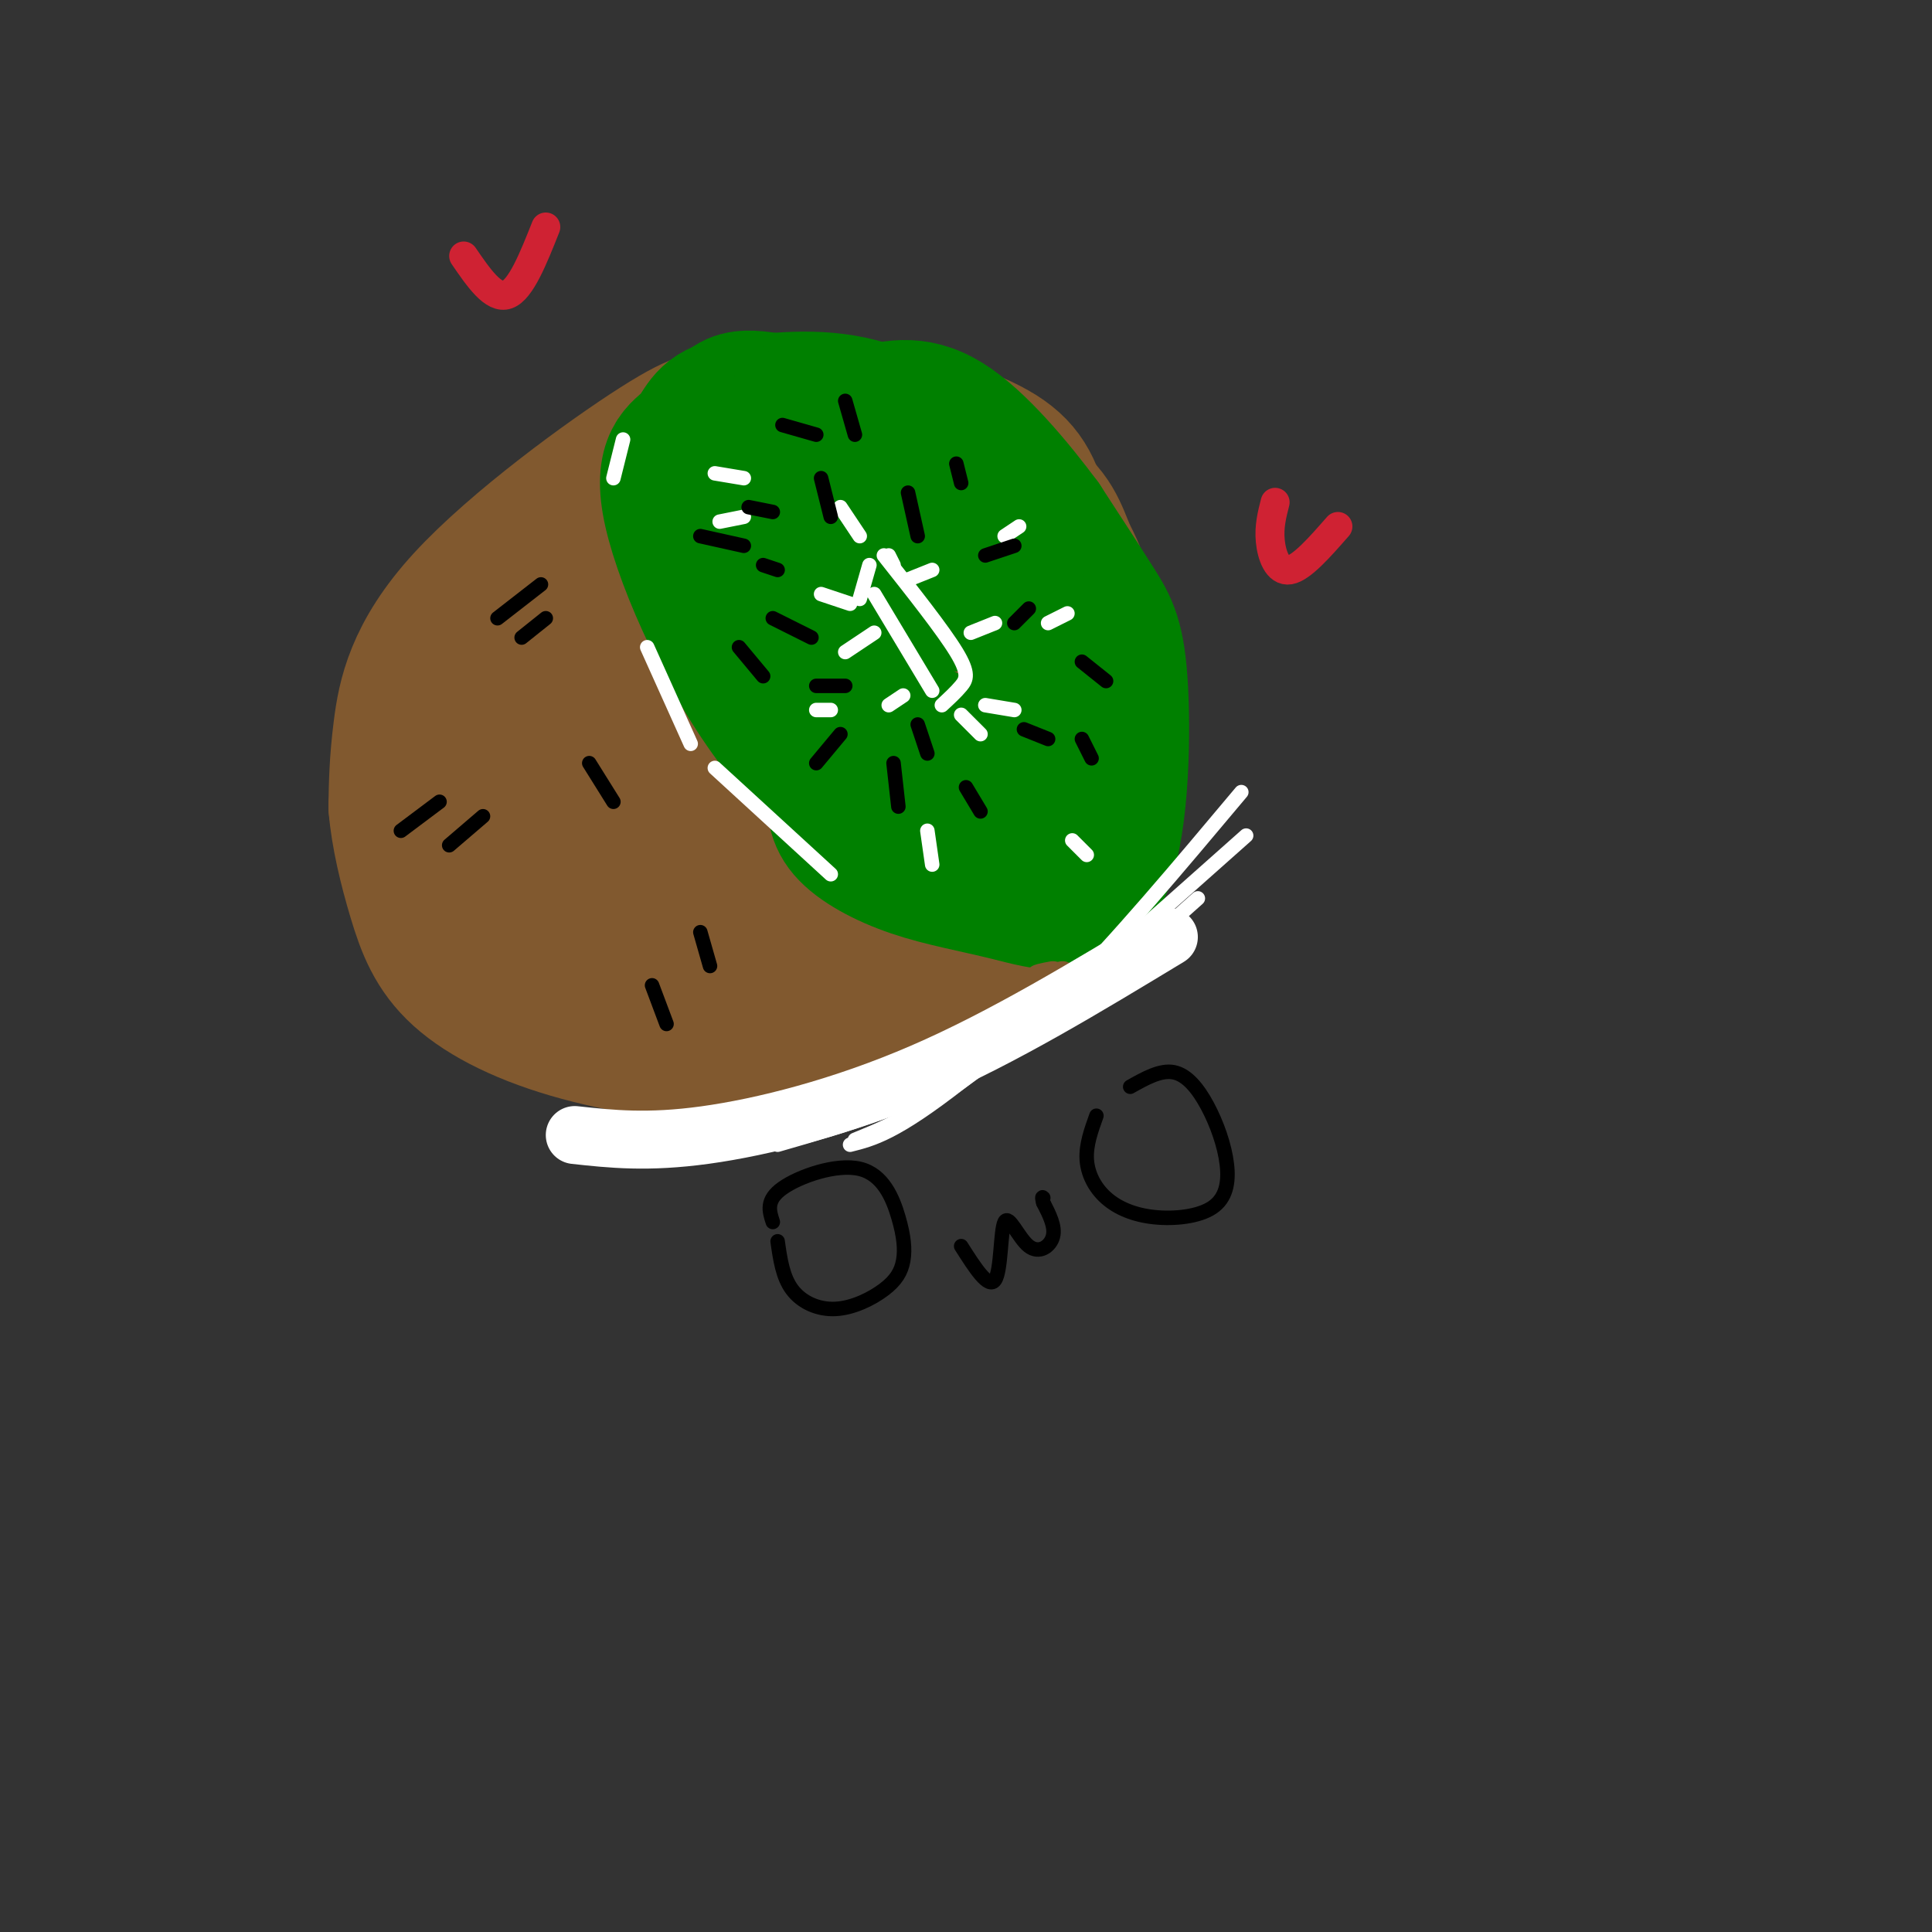 <svg viewBox='0 0 400 400' version='1.1' xmlns='http://www.w3.org/2000/svg' xmlns:xlink='http://www.w3.org/1999/xlink'><rect x="0" y="0" width="400" height="400" fill="#333333" stroke="none"/><g fill='none' stroke='rgb(129,89,47)' stroke-width='28' stroke-linecap='round' stroke-linejoin='round'><path d='M110,124c-2.007,1.157 -4.014,2.314 -7,6c-2.986,3.686 -6.952,9.903 -10,20c-3.048,10.097 -5.178,24.076 -5,33c0.178,8.924 2.665,12.792 9,17c6.335,4.208 16.518,8.755 25,11c8.482,2.245 15.263,2.190 23,1c7.737,-1.190 16.429,-3.513 27,-9c10.571,-5.487 23.020,-14.139 31,-23c7.980,-8.861 11.490,-17.930 15,-27'/><path d='M218,153c2.942,-7.113 2.798,-11.395 2,-19c-0.798,-7.605 -2.251,-18.533 -4,-26c-1.749,-7.467 -3.795,-11.475 -10,-15c-6.205,-3.525 -16.567,-6.569 -24,-7c-7.433,-0.431 -11.935,1.751 -19,4c-7.065,2.249 -16.692,4.564 -27,13c-10.308,8.436 -21.297,22.991 -26,35c-4.703,12.009 -3.119,21.472 -1,29c2.119,7.528 4.774,13.121 7,17c2.226,3.879 4.022,6.044 8,8c3.978,1.956 10.136,3.702 17,3c6.864,-0.702 14.432,-3.851 22,-7'/><path d='M163,188c10.213,-5.703 24.746,-16.462 32,-22c7.254,-5.538 7.229,-5.855 9,-15c1.771,-9.145 5.338,-27.117 5,-37c-0.338,-9.883 -4.582,-11.677 -10,-13c-5.418,-1.323 -12.009,-2.177 -18,-2c-5.991,0.177 -11.383,1.383 -19,5c-7.617,3.617 -17.459,9.645 -23,13c-5.541,3.355 -6.782,4.038 -9,7c-2.218,2.962 -5.412,8.203 -8,15c-2.588,6.797 -4.568,15.151 -5,21c-0.432,5.849 0.685,9.192 4,13c3.315,3.808 8.828,8.081 14,9c5.172,0.919 10.002,-1.516 13,-3c2.998,-1.484 4.165,-2.016 9,-7c4.835,-4.984 13.337,-14.418 18,-21c4.663,-6.582 5.486,-10.310 6,-17c0.514,-6.690 0.718,-16.340 -2,-19c-2.718,-2.660 -8.359,1.670 -14,6'/><path d='M165,121c-7.126,7.200 -17.941,22.201 -23,32c-5.059,9.799 -4.362,14.398 -2,17c2.362,2.602 6.388,3.207 11,0c4.612,-3.207 9.810,-10.227 14,-15c4.190,-4.773 7.373,-7.298 11,-17c3.627,-9.702 7.699,-26.583 9,-34c1.301,-7.417 -0.171,-5.372 -4,-7c-3.829,-1.628 -10.017,-6.928 -16,-9c-5.983,-2.072 -11.761,-0.917 -15,-1c-3.239,-0.083 -3.940,-1.404 -14,5c-10.060,6.404 -29.478,20.532 -40,32c-10.522,11.468 -12.149,20.277 -13,27c-0.851,6.723 -0.925,11.362 -1,16'/><path d='M82,167c0.479,5.978 2.176,12.924 4,19c1.824,6.076 3.775,11.283 9,16c5.225,4.717 13.725,8.943 25,12c11.275,3.057 25.326,4.943 34,5c8.674,0.057 11.970,-1.716 17,-3c5.030,-1.284 11.795,-2.079 20,-10c8.205,-7.921 17.850,-22.968 23,-32c5.150,-9.032 5.805,-12.050 7,-20c1.195,-7.950 2.928,-20.832 3,-28c0.072,-7.168 -1.519,-8.622 -3,-12c-1.481,-3.378 -2.852,-8.679 -9,-12c-6.148,-3.321 -17.074,-4.660 -28,-6'/><path d='M184,96c-9.531,-0.871 -19.360,-0.049 -28,3c-8.640,3.049 -16.093,8.324 -20,11c-3.907,2.676 -4.269,2.752 -5,6c-0.731,3.248 -1.832,9.668 -2,15c-0.168,5.332 0.596,9.578 2,13c1.404,3.422 3.449,6.021 6,8c2.551,1.979 5.610,3.338 10,0c4.390,-3.338 10.111,-11.373 14,-17c3.889,-5.627 5.945,-8.845 6,-14c0.055,-5.155 -1.893,-12.248 -4,-15c-2.107,-2.752 -4.375,-1.164 -6,0c-1.625,1.164 -2.607,1.904 -2,5c0.607,3.096 2.804,8.548 5,14'/><path d='M160,125c0.833,2.333 0.417,1.167 0,0'/></g>
<g fill='none' stroke='rgb(0,128,0)' stroke-width='28' stroke-linecap='round' stroke-linejoin='round'><path d='M151,97c0.121,5.639 0.242,11.278 1,16c0.758,4.722 2.155,8.527 7,14c4.845,5.473 13.140,12.613 23,19c9.860,6.387 21.286,12.021 27,12c5.714,-0.021 5.717,-5.696 6,-10c0.283,-4.304 0.845,-7.236 -1,-13c-1.845,-5.764 -6.099,-14.361 -10,-20c-3.901,-5.639 -7.451,-8.319 -11,-11'/><path d='M193,104c-5.498,-4.294 -13.744,-9.529 -20,-12c-6.256,-2.471 -10.522,-2.179 -12,0c-1.478,2.179 -0.169,6.244 1,9c1.169,2.756 2.199,4.204 7,8c4.801,3.796 13.372,9.942 19,13c5.628,3.058 8.314,3.029 11,3'/><path d='M160,83c-2.933,-0.480 -5.865,-0.960 -8,0c-2.135,0.960 -3.471,3.360 -6,6c-2.529,2.640 -6.251,5.522 -3,16c3.251,10.478 13.476,28.554 22,40c8.524,11.446 15.347,16.264 19,19c3.653,2.736 4.137,3.390 9,4c4.863,0.610 14.104,1.174 19,0c4.896,-1.174 5.448,-4.087 6,-7'/><path d='M218,161c2.127,-5.477 4.446,-15.669 5,-22c0.554,-6.331 -0.656,-8.800 -4,-15c-3.344,-6.200 -8.824,-16.131 -16,-24c-7.176,-7.869 -16.050,-13.677 -25,-16c-8.950,-2.323 -17.975,-1.162 -27,0'/><path d='M151,84c-5.497,1.324 -5.739,4.635 -8,7c-2.261,2.365 -6.539,3.783 -4,15c2.539,11.217 11.897,32.233 23,46c11.103,13.767 23.951,20.283 33,24c9.049,3.717 14.300,4.633 19,3c4.700,-1.633 8.850,-5.817 13,-10'/><path d='M227,169c2.358,-5.285 1.753,-13.498 1,-20c-0.753,-6.502 -1.655,-11.295 -4,-18c-2.345,-6.705 -6.134,-15.323 -11,-22c-4.866,-6.677 -10.810,-11.413 -17,-15c-6.190,-3.587 -12.626,-6.025 -18,-7c-5.374,-0.975 -9.687,-0.488 -14,0'/><path d='M164,87c-2.333,0.000 -1.167,0.000 0,0'/><path d='M173,163c-0.277,3.008 -0.555,6.016 2,9c2.555,2.984 7.942,5.945 14,8c6.058,2.055 12.786,3.202 20,5c7.214,1.798 14.913,4.245 19,-4c4.087,-8.245 4.562,-27.181 4,-38c-0.562,-10.819 -2.161,-13.520 -5,-18c-2.839,-4.480 -6.920,-10.740 -11,-17'/><path d='M216,108c-5.400,-7.267 -13.400,-16.933 -20,-21c-6.600,-4.067 -11.800,-2.533 -17,-1'/></g>
<g fill='none' stroke='rgb(129,89,47)' stroke-width='6' stroke-linecap='round' stroke-linejoin='round'><path d='M188,217c3.333,0.917 6.667,1.833 11,0c4.333,-1.833 9.667,-6.417 15,-11'/><path d='M210,210c3.956,-1.644 7.911,-3.289 7,-4c-0.911,-0.711 -6.689,-0.489 -7,-1c-0.311,-0.511 4.844,-1.756 10,-3'/><path d='M218,202c-1.833,0.333 -3.667,0.667 -3,1c0.667,0.333 3.833,0.667 7,1'/></g>
<g fill='none' stroke='rgb(0,0,0)' stroke-width='3' stroke-linecap='round' stroke-linejoin='round'><path d='M83,172c0.000,0.000 8.000,-6.000 8,-6'/><path d='M93,175c0.000,0.000 7.000,-6.000 7,-6'/><path d='M135,204c0.000,0.000 3.000,8.000 3,8'/><path d='M145,193c0.000,0.000 2.000,7.000 2,7'/><path d='M103,128c0.000,0.000 9.000,-7.000 9,-7'/><path d='M108,132c0.000,0.000 5.000,-4.000 5,-4'/><path d='M122,158c0.000,0.000 5.000,8.000 5,8'/></g>
<g fill='none' stroke='rgb(255,255,255)' stroke-width='3' stroke-linecap='round' stroke-linejoin='round'><path d='M129,91c0.000,0.000 -2.000,8.000 -2,8'/><path d='M134,134c0.000,0.000 9.000,20.000 9,20'/><path d='M148,159c0.000,0.000 24.000,22.000 24,22'/><path d='M148,98c0.000,0.000 6.000,1.000 6,1'/><path d='M149,108c0.000,0.000 5.000,-1.000 5,-1'/><path d='M192,172c0.000,0.000 1.000,7.000 1,7'/><path d='M208,111c0.000,0.000 3.000,-2.000 3,-2'/><path d='M217,129c0.000,0.000 4.000,-2.000 4,-2'/><path d='M169,147c0.000,0.000 3.000,0.000 3,0'/><path d='M222,174c0.000,0.000 3.000,3.000 3,3'/><path d='M181,123c0.000,0.000 12.000,20.000 12,20'/><path d='M185,117c0.000,0.000 -1.000,-2.000 -1,-2'/><path d='M183,115c6.133,7.756 12.267,15.511 15,20c2.733,4.489 2.067,5.711 1,7c-1.067,1.289 -2.533,2.644 -4,4'/><path d='M180,117c0.000,0.000 -2.000,7.000 -2,7'/><path d='M170,123c0.000,0.000 6.000,2.000 6,2'/><path d='M184,146c0.000,0.000 3.000,-2.000 3,-2'/><path d='M199,148c0.000,0.000 4.000,4.000 4,4'/><path d='M201,131c0.000,0.000 5.000,-2.000 5,-2'/><path d='M188,120c0.000,0.000 5.000,-2.000 5,-2'/><path d='M174,105c0.000,0.000 4.000,6.000 4,6'/><path d='M175,135c0.000,0.000 6.000,-4.000 6,-4'/><path d='M204,146c0.000,0.000 6.000,1.000 6,1'/></g>
<g fill='none' stroke='rgb(0,0,0)' stroke-width='3' stroke-linecap='round' stroke-linejoin='round'><path d='M158,117c0.000,0.000 3.000,1.000 3,1'/><path d='M153,134c0.000,0.000 5.000,6.000 5,6'/><path d='M160,128c0.000,0.000 8.000,4.000 8,4'/><path d='M169,158c0.000,0.000 5.000,-6.000 5,-6'/><path d='M169,142c0.000,0.000 6.000,0.000 6,0'/><path d='M185,158c0.000,0.000 1.000,9.000 1,9'/><path d='M190,150c0.000,0.000 2.000,6.000 2,6'/><path d='M200,163c0.000,0.000 3.000,5.000 3,5'/><path d='M212,151c0.000,0.000 5.000,2.000 5,2'/><path d='M224,137c0.000,0.000 5.000,4.000 5,4'/><path d='M224,153c0.000,0.000 2.000,4.000 2,4'/><path d='M204,115c0.000,0.000 6.000,-2.000 6,-2'/><path d='M210,129c0.000,0.000 3.000,-3.000 3,-3'/><path d='M198,96c0.000,0.000 1.000,4.000 1,4'/><path d='M155,105c0.000,0.000 5.000,1.000 5,1'/><path d='M145,111c0.000,0.000 9.000,2.000 9,2'/><path d='M170,99c0.000,0.000 2.000,8.000 2,8'/><path d='M175,83c0.000,0.000 2.000,7.000 2,7'/><path d='M188,102c0.000,0.000 2.000,9.000 2,9'/><path d='M162,88c0.000,0.000 7.000,2.000 7,2'/></g>
<g fill='none' stroke='rgb(255,255,255)' stroke-width='3' stroke-linecap='round' stroke-linejoin='round'><path d='M161,237c14.750,-4.250 29.500,-8.500 44,-17c14.500,-8.500 28.750,-21.250 43,-34'/><path d='M176,237c4.667,-1.167 9.333,-2.333 23,-13c13.667,-10.667 36.333,-30.833 59,-51'/><path d='M177,236c4.578,-1.867 9.156,-3.733 16,-8c6.844,-4.267 15.956,-10.933 27,-22c11.044,-11.067 24.022,-26.533 37,-42'/></g>
<g fill='none' stroke='rgb(255,255,255)' stroke-width='12' stroke-linecap='round' stroke-linejoin='round'><path d='M119,235c7.533,0.822 15.067,1.644 27,0c11.933,-1.644 28.267,-5.756 45,-13c16.733,-7.244 33.867,-17.622 51,-28'/></g>
<g fill='none' stroke='rgb(207,34,51)' stroke-width='6' stroke-linecap='round' stroke-linejoin='round'><path d='M264,104c-0.644,2.511 -1.289,5.022 -1,8c0.289,2.978 1.511,6.422 4,6c2.489,-0.422 6.244,-4.711 10,-9'/><path d='M96,53c3.083,4.500 6.167,9.000 9,8c2.833,-1.000 5.417,-7.500 8,-14'/></g>
<g fill='none' stroke='rgb(0,0,0)' stroke-width='3' stroke-linecap='round' stroke-linejoin='round'><path d='M161,257c0.520,3.688 1.039,7.375 3,10c1.961,2.625 5.362,4.187 9,4c3.638,-0.187 7.513,-2.124 10,-4c2.487,-1.876 3.586,-3.690 4,-6c0.414,-2.310 0.142,-5.114 -1,-9c-1.142,-3.886 -3.154,-8.854 -8,-10c-4.846,-1.146 -12.528,1.530 -16,4c-3.472,2.470 -2.736,4.735 -2,7'/><path d='M199,258c2.841,4.474 5.681,8.947 7,7c1.319,-1.947 1.116,-10.316 2,-12c0.884,-1.684 2.853,3.316 5,5c2.147,1.684 4.470,0.053 5,-2c0.530,-2.053 -0.735,-4.526 -2,-7'/><path d='M216,249c-0.333,-1.333 -0.167,-1.167 0,-1'/><path d='M227,231c-1.084,3.022 -2.169,6.043 -2,9c0.169,2.957 1.590,5.848 4,8c2.410,2.152 5.807,3.565 10,4c4.193,0.435 9.182,-0.107 12,-2c2.818,-1.893 3.467,-5.136 3,-9c-0.467,-3.864 -2.049,-8.348 -4,-12c-1.951,-3.652 -4.272,-6.472 -7,-7c-2.728,-0.528 -5.864,1.236 -9,3'/></g>
</svg>